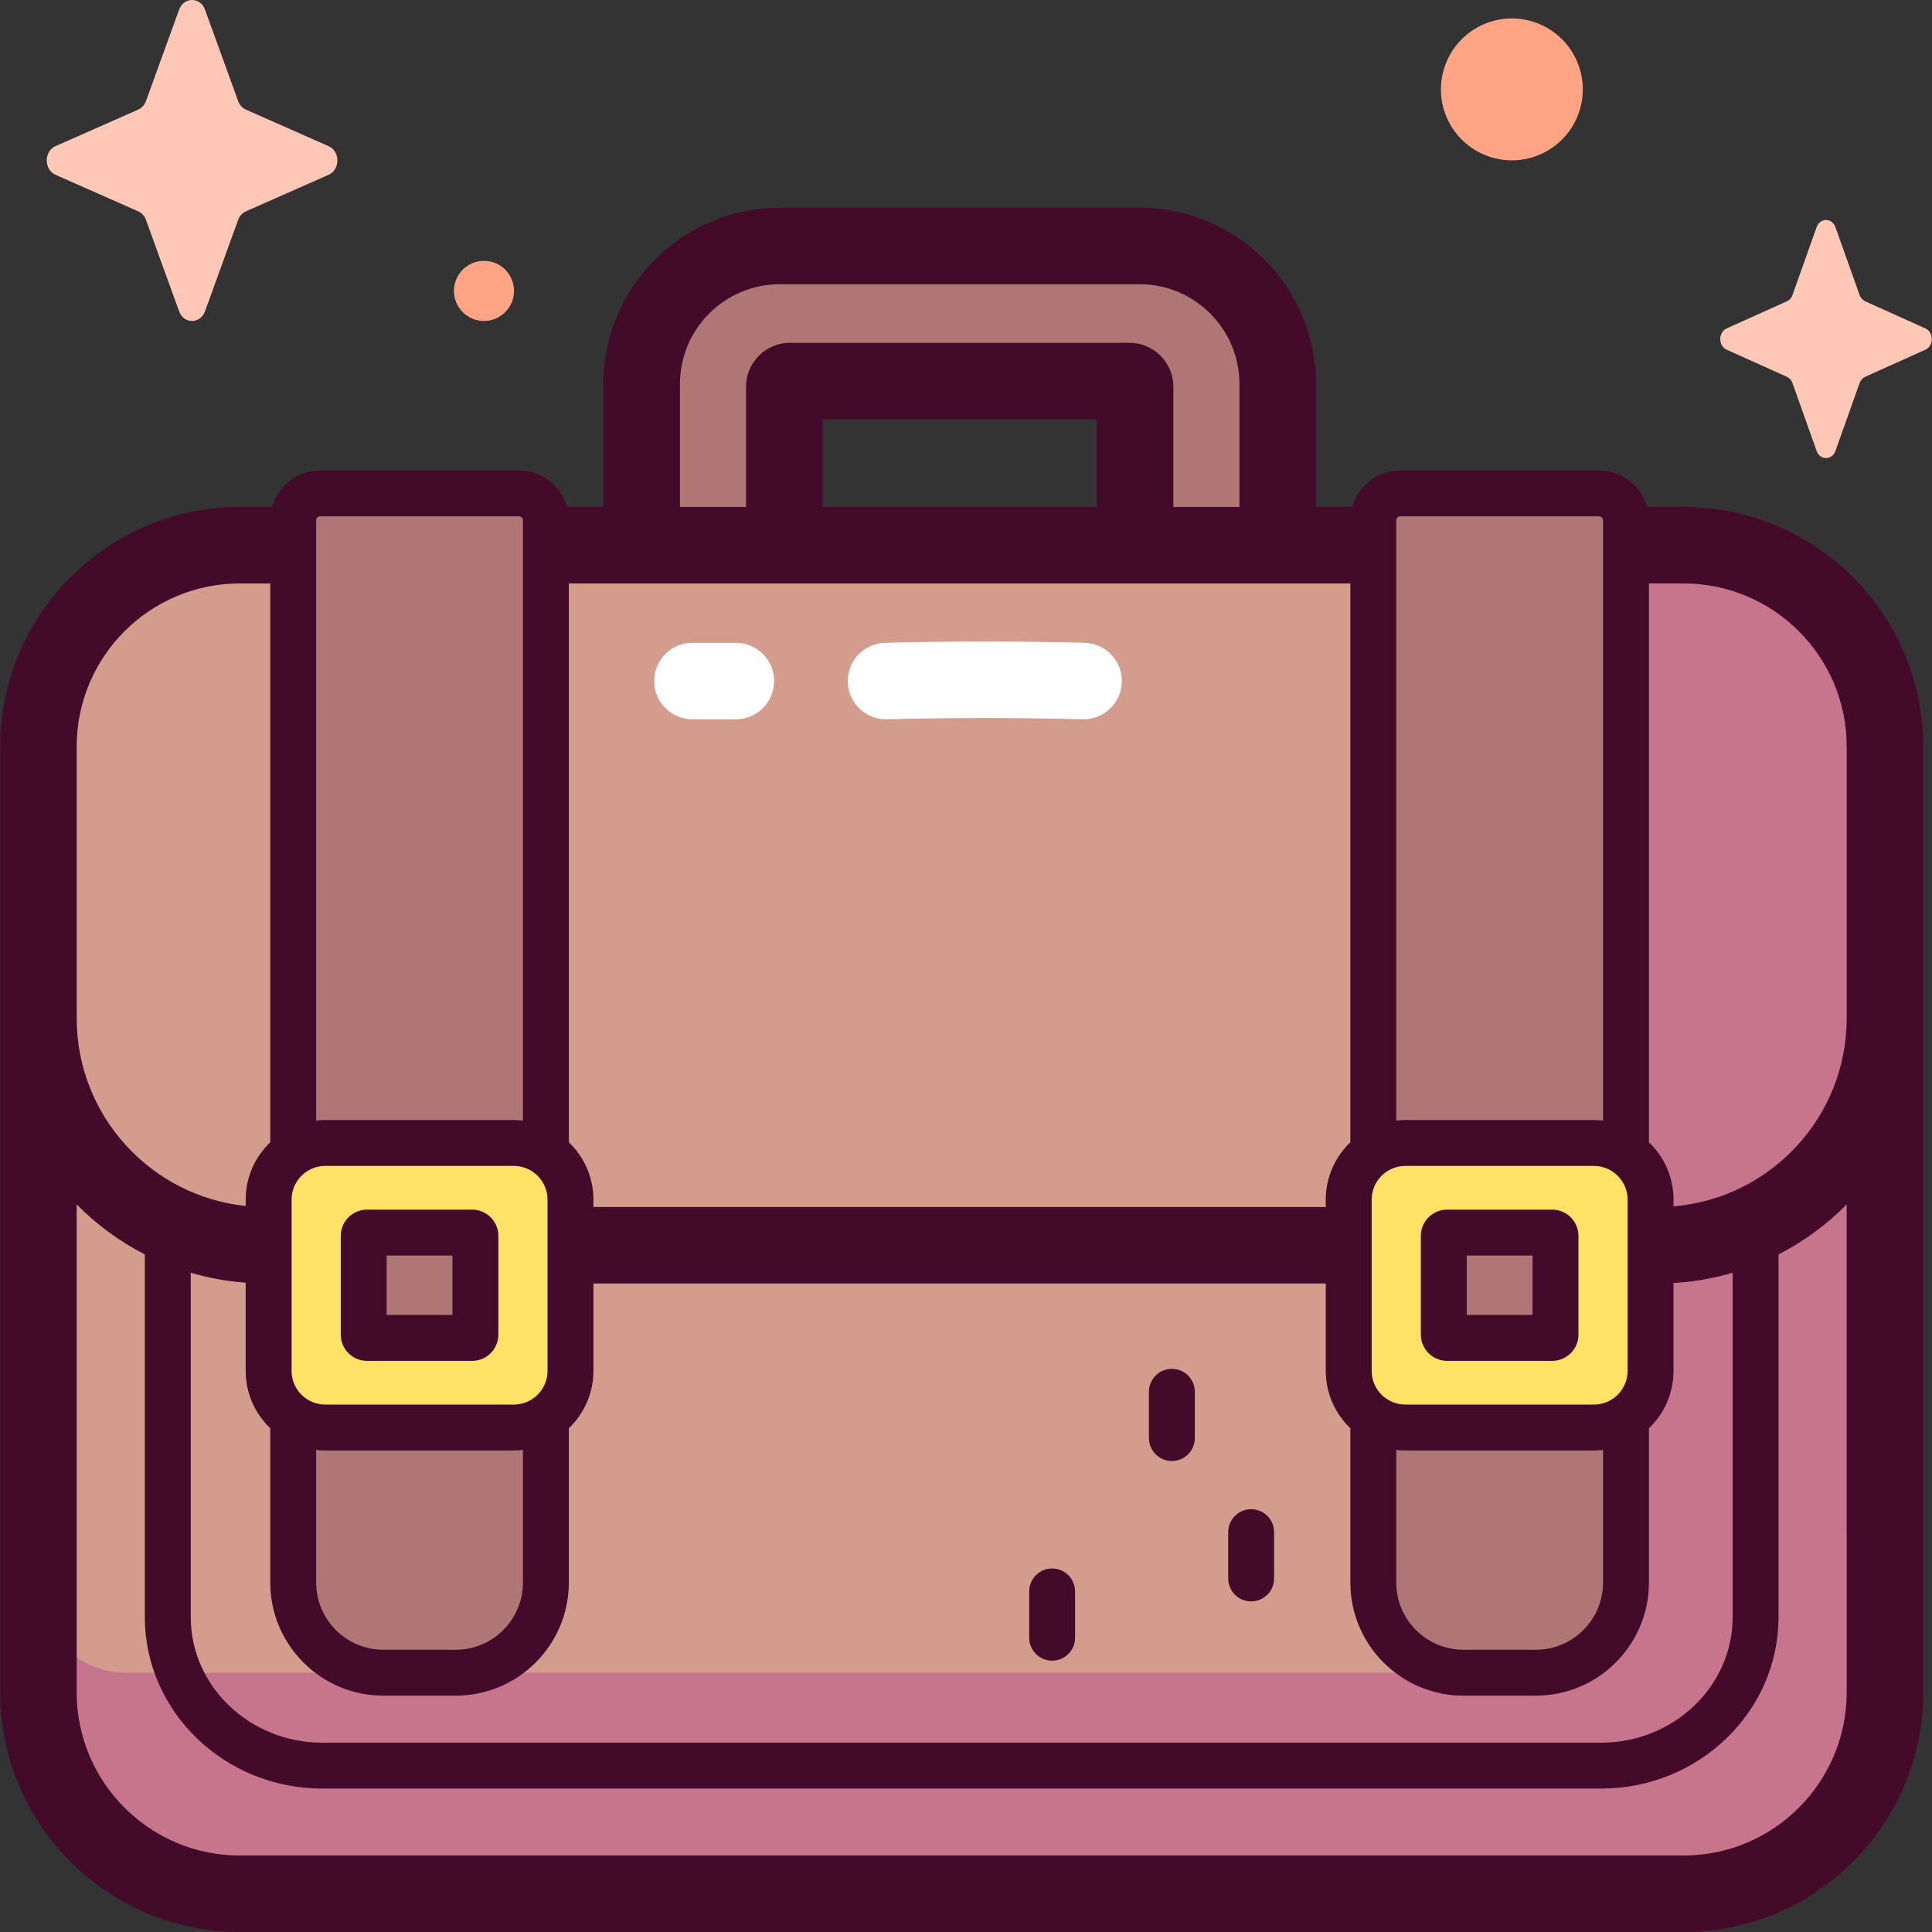 <svg id="Capa_1" enable-background="new 0 0 512 512" height="512" viewBox="0 0 512 512" width="512" xmlns="http://www.w3.org/2000/svg"><rect x="0" y="0" width="512" height="512" fill="#333333" stroke="none"/><g><g><path d="m302.032 65.192h-95.401c-20.198 0-36.572 16.373-36.572 36.571v42.149c0 20.198 16.374 36.571 36.572 36.571h95.401c20.198 0 36.571-16.374 36.571-36.571v-42.149c0-20.197-16.373-36.571-36.571-36.571zm-1.209 97.873c0 .838-.68 1.519-1.518 1.519h-89.946c-.839 0-1.518-.68-1.518-1.519v-60.567c0-.838.68-1.518 1.518-1.518h89.946c.839 0 1.518.68 1.518 1.518z" fill="#b07676"/><path d="m446.178 501.864h-382.637c-29.465 0-53.35-23.886-53.35-53.35v-250.679c0-29.465 23.886-53.35 53.35-53.35h382.637c29.465 0 53.35 23.886 53.35 53.35v250.678c0 29.465-23.885 53.351-53.35 53.351z" fill="#d49c8d"/><path d="m446.178 144.484h-39.493c12.842 0 23.253 10.411 23.253 23.253v252.294c0 12.842-10.411 23.253-23.253 23.253h-373.242c-12.842 0-23.253-10.41-23.253-23.253v28.481c0 29.465 23.886 53.351 53.35 53.351h382.637c29.465 0 53.35-23.886 53.35-53.351v-250.677c.001-29.465-23.884-53.351-53.349-53.351z" fill="#c7758d"/><path d="m120.778 443.284h-19.184c-13.194 0-23.889-10.695-23.889-23.889v-281.497c0-3.945 3.198-7.144 7.144-7.144h52.674c3.945 0 7.144 3.198 7.144 7.144v281.497c0 13.194-10.695 23.889-23.889 23.889z" fill="#b07676"/><path d="m136.171 378.312h-49.97c-8.291 0-15.011-6.721-15.011-15.012v-45.389c0-8.291 6.721-15.012 15.011-15.012h49.97c8.291 0 15.011 6.721 15.011 15.012v45.389c.001 8.291-6.72 15.012-15.011 15.012z" fill="#ffe266"/><path d="m125.117 354.561h-27.861c-.482 0-.872-.391-.872-.872v-26.166c0-.482.391-.872.872-.872h27.861c.482 0 .872.391.872.872v26.166c0 .482-.39.872-.872.872z" fill="#b07676"/><path d="m407.014 443.284h-19.184c-13.194 0-23.889-10.695-23.889-23.889v-281.497c0-3.945 3.198-7.144 7.144-7.144h52.674c3.945 0 7.144 3.198 7.144 7.144v281.497c0 13.194-10.696 23.889-23.889 23.889z" fill="#b07676"/><path d="m422.407 378.312h-49.97c-8.291 0-15.012-6.721-15.012-15.012v-45.389c0-8.291 6.721-15.012 15.012-15.012h49.97c8.291 0 15.012 6.721 15.012 15.012v45.389c-.001 8.291-6.722 15.012-15.012 15.012z" fill="#ffe266"/><path d="m411.353 354.561h-27.861c-.482 0-.872-.391-.872-.872v-26.166c0-.482.39-.872.872-.872h27.861c.482 0 .872.391.872.872v26.166c0 .482-.391.872-.872.872z" fill="#b07676"/></g><g><g fill="#440a29"><path d="m446.178 134.348h-9.692c-1.557-5.572-6.666-9.676-12.728-9.676h-52.674c-6.061 0-11.171 4.104-12.728 9.676h-9.617v-32.585c0-25.755-20.954-46.708-46.708-46.708h-95.401c-25.755 0-46.708 20.953-46.708 46.708v32.585h-9.672c-1.557-5.572-6.666-9.676-12.728-9.676h-52.673c-6.062 0-11.171 4.104-12.728 9.676h-8.58c-35.007 0-63.487 28.48-63.487 63.487v250.678c0 35.007 28.48 63.487 63.487 63.487h382.637c35.007 0 63.487-28.48 63.487-63.487v-250.678c0-35.007-28.48-63.487-63.487-63.487zm-395.63 202.943c4.672 1.373 9.543 2.268 14.56 2.638v23.371c0 5.976 2.509 11.367 6.515 15.208v40.886c0 16.526 13.445 29.971 29.971 29.971h19.184c16.526 0 29.971-13.445 29.971-29.971v-40.886c4.006-3.842 6.515-9.233 6.515-15.208v-23.157h194.079v23.157c0 5.976 2.509 11.367 6.515 15.208v40.886c0 16.526 13.445 29.971 29.971 29.971h19.184c16.526 0 29.97-13.445 29.97-29.971v-40.886c4.006-3.842 6.515-9.233 6.515-15.208v-23.287c5.41-.313 10.654-1.248 15.671-2.723v91.262c0 18.35-15.646 33.279-34.878 33.279h-338.865c-19.232 0-34.878-14.929-34.878-33.279zm240.138-202.943h-72.71v-23.233h72.71zm67.173 20.273v148.082c-4.006 3.842-6.515 9.233-6.515 15.208v1.959h-194.079v-1.959c0-5.976-2.509-11.367-6.515-15.208v-148.082zm12.163 229.624c.794.091 1.597.149 2.414.149h49.97c.817 0 1.621-.058 2.414-.149v35.15c0 9.819-7.988 17.807-17.807 17.807h-19.183c-9.82 0-17.808-7.988-17.808-17.807zm61.314-66.334v45.389c0 4.924-4.006 8.93-8.93 8.93h-49.97c-4.924 0-8.93-4.006-8.93-8.93v-45.389c0-4.924 4.006-8.93 8.93-8.93h49.97c4.924.001 8.93 4.007 8.93 8.93zm-347.549 66.334c.794.091 1.597.149 2.414.149h49.97c.818 0 1.621-.058 2.414-.149v35.15c0 9.819-7.988 17.807-17.807 17.807h-19.184c-9.819 0-17.807-7.988-17.807-17.807zm61.314-66.334v45.389c0 4.924-4.006 8.93-8.93 8.93h-49.97c-4.924 0-8.93-4.006-8.93-8.93v-45.389c0-4.924 4.006-8.93 8.93-8.93h49.97c4.924.001 8.93 4.007 8.93 8.93zm225.983-181.075h52.674c.586 0 1.062.477 1.062 1.062v159.069c-.794-.091-1.597-.149-2.414-.149h-49.97c-.818 0-1.621.058-2.414.149v-159.069c0-.586.476-1.062 1.062-1.062zm-190.888-35.072c0-14.576 11.859-26.435 26.435-26.435h95.401c14.577 0 26.436 11.859 26.436 26.435v32.585h-17.509v-31.851c0-6.426-5.229-11.655-11.655-11.655h-89.945c-6.427 0-11.655 5.229-11.655 11.655v31.851h-17.508zm-95.347 35.072h52.674c.585 0 1.062.477 1.062 1.062v159.069c-.794-.091-1.597-.149-2.414-.149h-49.97c-.818 0-1.621.058-2.414.149v-159.069c0-.586.477-1.062 1.062-1.062zm-64.522 60.999c0-23.828 19.386-43.214 43.215-43.214h8.082v148.082c-4.006 3.842-6.515 9.233-6.515 15.208v1.687c-25.127-2.617-44.782-23.918-44.782-49.725zm469.065 250.678c0 23.828-19.386 43.214-43.214 43.214h-382.637c-23.828 0-43.215-19.386-43.215-43.214v-129.323c5.25 5.322 11.344 9.802 18.058 13.243v96.119c0 25.057 21.103 45.443 47.042 45.443h338.866c25.939 0 47.042-20.385 47.042-45.443v-96.119c6.714-3.442 12.808-7.921 18.058-13.243zm-45.892-128.825v-1.777c0-5.976-2.509-11.367-6.515-15.208v-148.082h9.194c23.828 0 43.214 19.386 43.214 43.214v72.038c-.001 26.185-20.239 47.718-45.893 49.815z"/><path d="m125.117 320.569h-27.861c-3.835 0-6.954 3.12-6.954 6.954v26.166c0 3.835 3.12 6.954 6.954 6.954h27.862c3.834 0 6.954-3.12 6.954-6.954v-26.166c-.001-3.835-3.12-6.954-6.955-6.954zm-5.209 27.911h-17.443v-15.747h17.443z"/><path d="m411.353 320.569h-27.861c-3.835 0-6.955 3.12-6.955 6.954v26.166c0 3.835 3.12 6.954 6.955 6.954h27.861c3.835 0 6.954-3.12 6.954-6.954v-26.166c-.001-3.835-3.12-6.954-6.954-6.954zm-5.21 27.911h-17.443v-15.747h17.443z"/><path d="m278.83 440.093c3.359 0 6.082-2.723 6.082-6.082v-12.264c0-3.359-2.723-6.082-6.082-6.082s-6.082 2.723-6.082 6.082v12.264c0 3.359 2.723 6.082 6.082 6.082z"/><path d="m310.558 387.182c3.359 0 6.082-2.723 6.082-6.082v-12.264c0-3.359-2.723-6.082-6.082-6.082s-6.082 2.723-6.082 6.082v12.264c0 3.359 2.723 6.082 6.082 6.082z"/><path d="m331.567 424.384c3.359 0 6.082-2.723 6.082-6.082v-12.265c0-3.359-2.723-6.082-6.082-6.082s-6.082 2.723-6.082 6.082v12.265c0 3.359 2.723 6.082 6.082 6.082z"/></g><path d="m234.795 190.621c-5.479 0-9.988-4.37-10.128-9.879-.143-5.596 4.279-10.248 9.876-10.39 17.648-.449 34.944-.449 52.874-.001 5.597.14 10.02 4.79 9.88 10.387s-4.816 10.001-10.387 9.88c-17.59-.441-34.549-.441-51.853-.001-.087.003-.175.004-.262.004z" fill="#fff"/><path d="m195.015 190.621h-11.516c-5.598 0-10.136-4.538-10.136-10.136s4.538-10.136 10.136-10.136h11.516c5.598 0 10.136 4.538 10.136 10.136.001 5.598-4.537 10.136-10.136 10.136z" fill="#fff"/></g><g><ellipse cx="400.567" cy="23.585" fill="#ffa585" rx="18.8" ry="18.8" transform="matrix(.23 -.973 .973 .23 285.581 408.017)"/><path d="m136.22 77.093c0 4.397-3.564 7.961-7.961 7.961s-7.961-3.564-7.961-7.961 3.564-7.961 7.961-7.961 7.961 3.564 7.961 7.961z" fill="#ffa585"/><g fill="#ffc7b6"><path d="m486.416 60.21 6.387 17.958c.273.769.815 1.378 1.498 1.686l15.955 7.188c2.254 1.016 2.254 4.607 0 5.623l-15.956 7.188c-.683.308-1.225.917-1.498 1.686l-6.387 17.958c-.902 2.537-4.093 2.537-4.995 0l-6.387-17.958c-.273-.769-.815-1.378-1.498-1.686l-15.955-7.188c-2.254-1.016-2.254-4.607 0-5.623l15.955-7.188c.683-.308 1.224-.917 1.498-1.686l6.387-17.958c.903-2.537 4.094-2.537 4.996 0z"/><path d="m54.329 2.565 8.776 24.209c.376 1.037 1.12 1.858 2.058 2.273l21.923 9.691c3.097 1.369 3.097 6.211 0 7.58l-21.923 9.691c-.939.415-1.682 1.236-2.058 2.273l-8.776 24.209c-1.24 3.42-5.624 3.42-6.864 0l-8.776-24.211c-.376-1.036-1.12-1.858-2.058-2.273l-21.923-9.691c-3.097-1.369-3.097-6.211 0-7.58l21.923-9.691c.939-.415 1.683-1.236 2.058-2.273l8.776-24.209c1.239-3.418 5.624-3.418 6.864.002z"/></g></g></g></svg>
